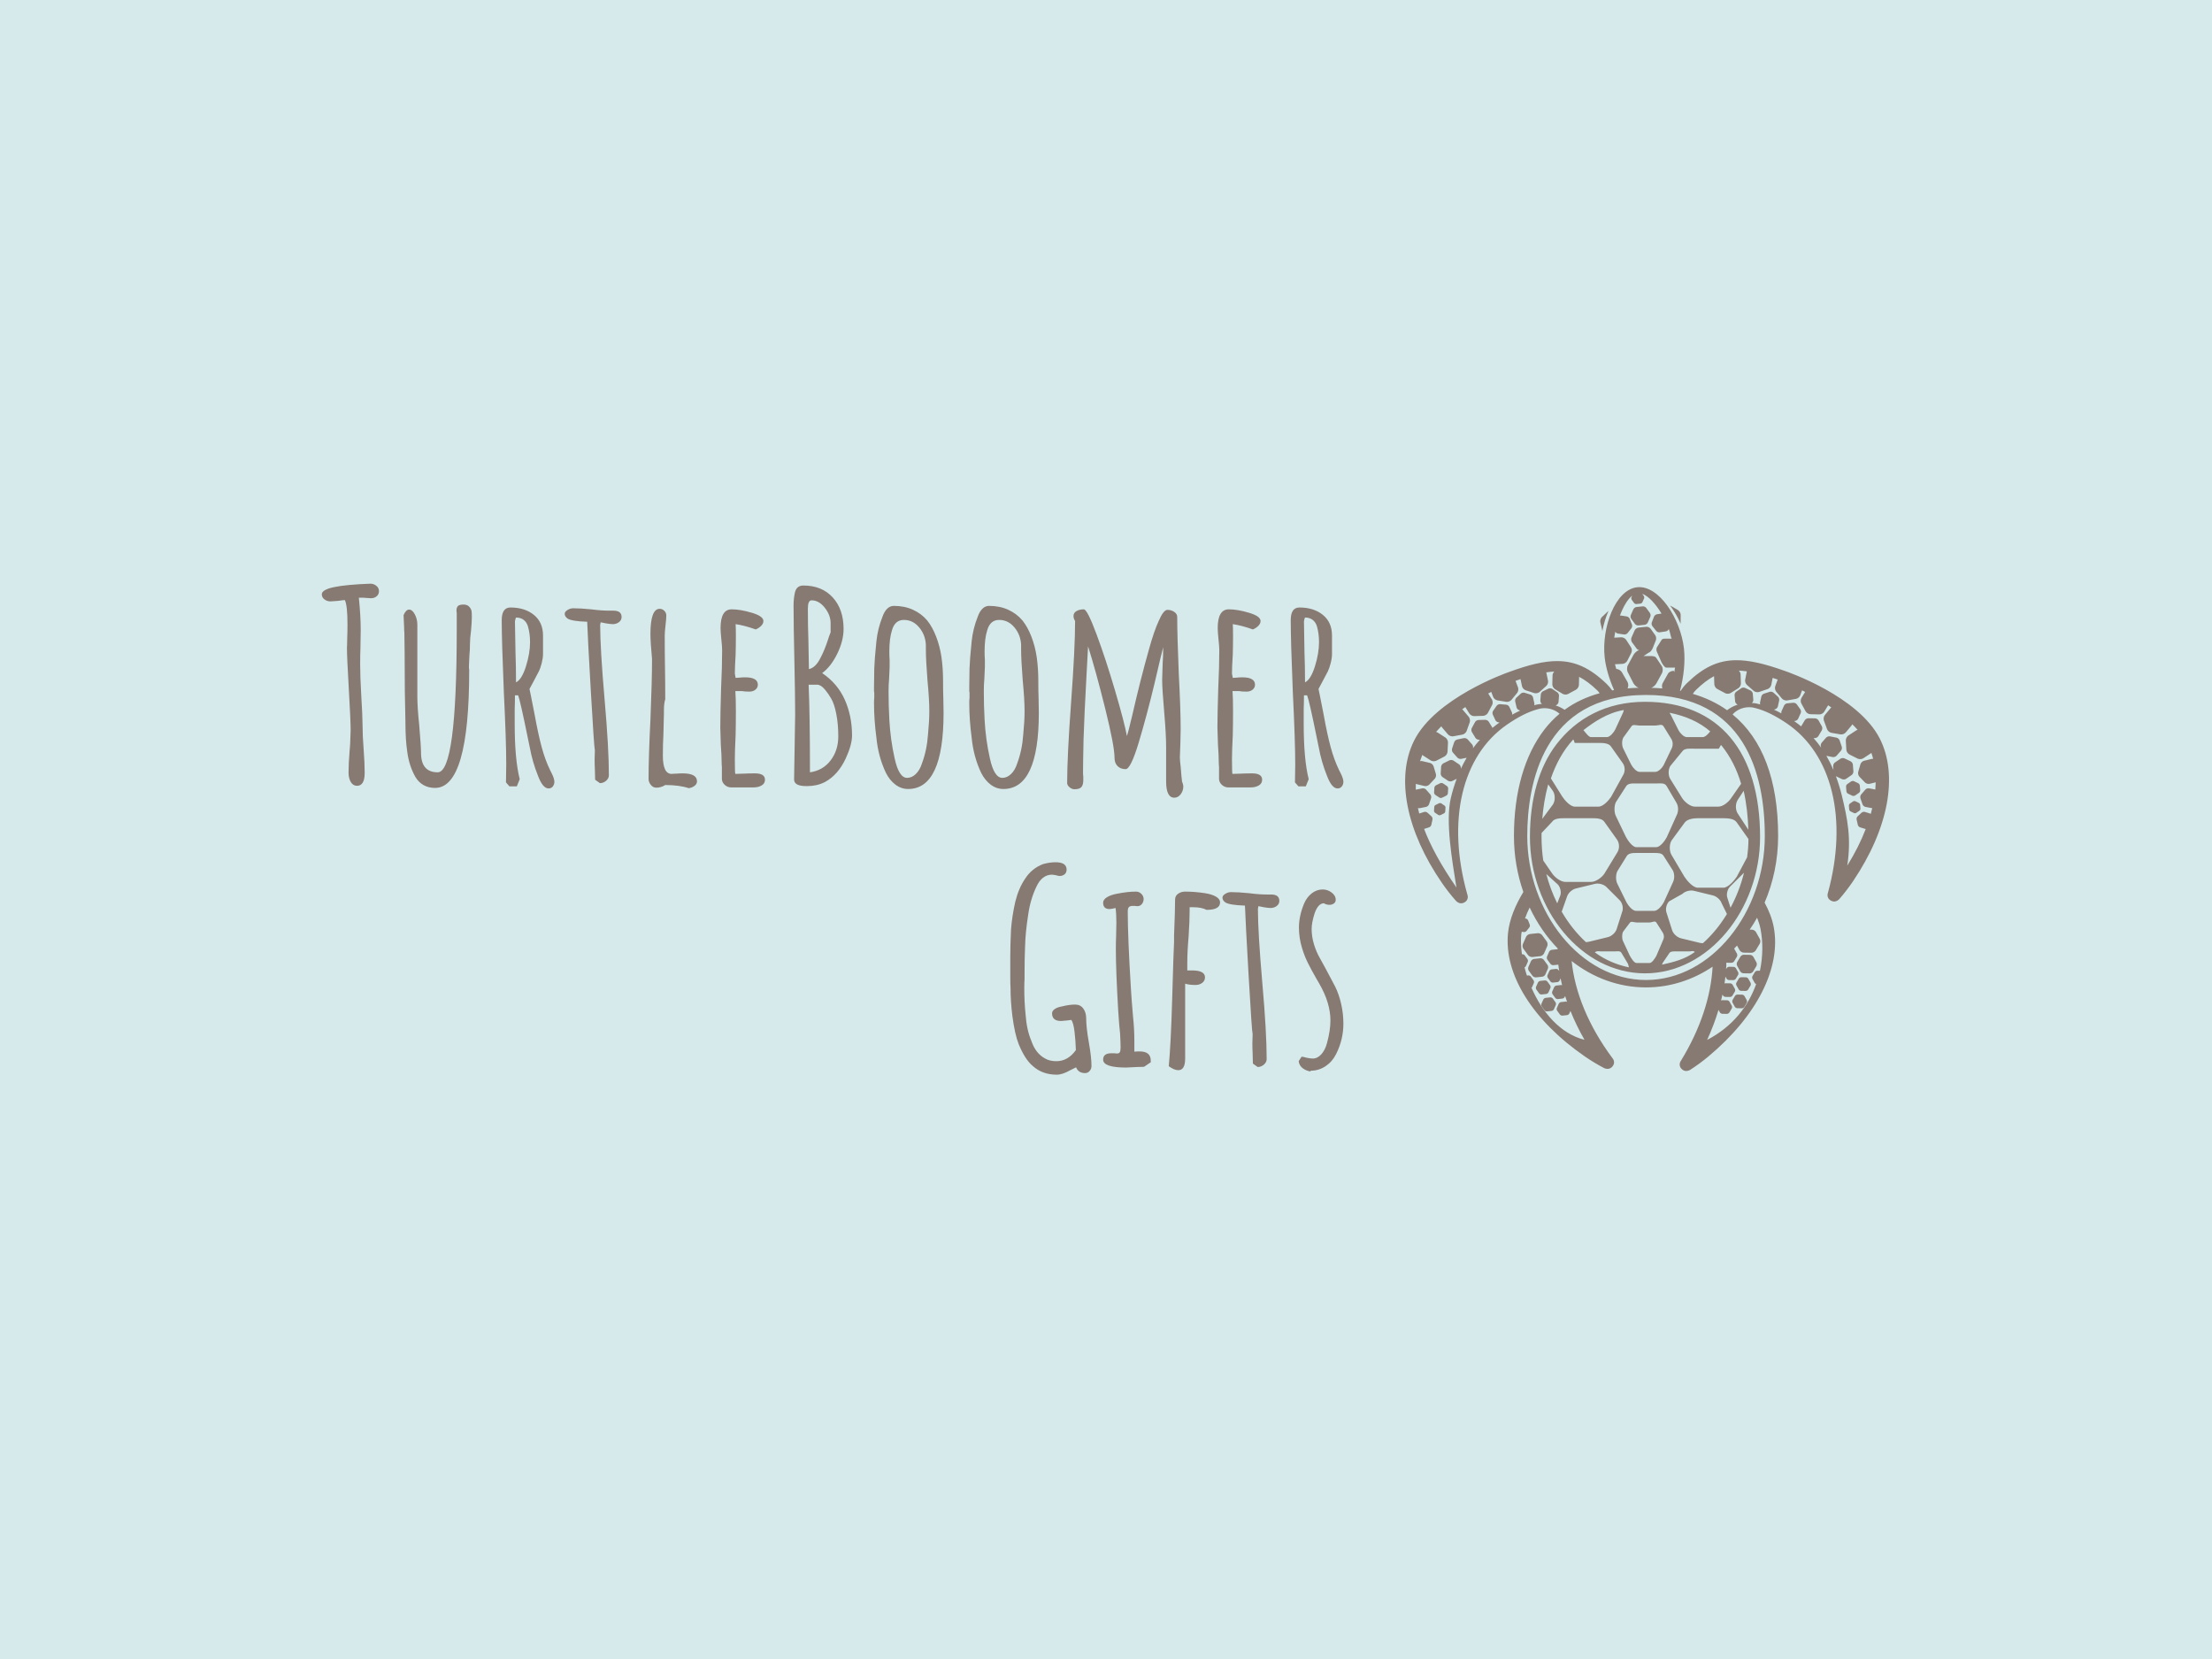 <svg version="1.1" xmlns="http://www.w3.org/2000/svg" xmlns:xlink="http://www.w3.org/1999/xlink" xmlns:i="http://ns.adobe.com/AdobeIllustrator/10.0/" xmlns:sketch="http://www.bohemiancoding.com/sketch/ns" viewBox="0 0 640 480" xml:space="preserve" preserveAspectRatio="xMidYMid meet" class=""><rect x="0px" y="0px" width="100%" height="100%" fill="#d6eaeb"></rect><g class="logo-container-box logoContainerBox" transform="scale(0.99) translate(3.232,2.424)"><g class="containerBody" transform="scale(0.943) translate(-15.885,14.408)"><g class="sampleIconBox" transform="scale(1) translate(0,0)"><g class="sampleIcons_1" transform="scale(1.795) translate(241.047,83.811)" fill="#877a72"><g><g><path d="M86.185,44.078l0.67-0.459c0.128-0.088,0.225-0.286,0.213-0.442l-0.062-0.809c-0.014-0.155-0.138-0.338-0.278-0.406   l-0.731-0.35c-0.141-0.067-0.36-0.051-0.489,0.037l-0.67,0.459c-0.128,0.088-0.223,0.287-0.212,0.443l0.062,0.809   c0.012,0.156,0.138,0.338,0.278,0.405l0.73,0.35C85.836,44.182,86.058,44.165,86.185,44.078z"></path><path d="M87.108,46.344l-0.05-0.659c-0.01-0.126-0.111-0.275-0.226-0.331l-0.596-0.285c-0.115-0.055-0.296-0.041-0.4,0.031   l-0.546,0.374c-0.104,0.072-0.181,0.233-0.172,0.36l0.051,0.659c0.01,0.126,0.111,0.276,0.227,0.33l0.596,0.285   c0.114,0.056,0.295,0.042,0.398-0.03l0.546-0.373C87.041,46.634,87.12,46.471,87.108,46.344z"></path><path d="M49.914,27.9c-6.699,0-11.845,2.854-15.295,7.344c-2.991,3.893-4.573,9.427-4.573,16.004   c0,12.554,8.913,23.537,19.868,23.537s19.868-10.983,19.868-23.537C69.782,36.564,62.726,27.9,49.914,27.9z M61.173,33.007   C60.865,33.415,60.33,34,59.872,34h-2.729c-0.526,0-1.172-0.679-1.436-1.178l-1.364-2.722c-0.083-0.155-0.132-0.105-0.162-0.303   C57.051,30.377,59.348,31.441,61.173,33.007z M48.963,32h2.731c0.525,0,1.172-0.341,1.435,0.157l1.366,2.213   c0.263,0.498,0.263,1.126,0,1.625l-1.366,2.842C52.866,39.335,52.22,40,51.694,40h-2.731c-0.526,0-1.171-0.759-1.434-1.257   l-1.366-2.761c-0.264-0.499-0.264-1.401,0-1.899l1.366-1.883C47.792,31.703,48.438,32,48.963,32z M51.854,53h-3.435   c-0.662,0-1.474-1.15-1.804-1.777l-1.718-3.573c-0.332-0.626-0.332-1.812,0-2.438l1.718-2.664C46.946,41.922,47.757,42,48.419,42   h3.435c0.662,0,1.474-0.158,1.805,0.468l1.717,2.919c0.331,0.626,0.331,1.483,0,2.11l-1.717,3.81   C53.328,51.934,52.517,53,51.854,53z M54.727,57.027c0.303,0.572,0.303,1.479,0,2.052l-1.571,3.444   C52.854,63.096,52.111,64,51.507,64h-3.142c-0.605,0-1.347-0.904-1.649-1.477l-1.571-3.192c-0.302-0.572-0.302-1.619,0-2.191   l1.571-2.536C47.019,54.03,47.76,54,48.365,54h3.142c0.604,0,1.348-0.023,1.648,0.549L54.727,57.027z M46.258,29.317   c-0.041,0.173-0.093,0.371-0.137,0.454l-1.365,2.954C44.492,33.224,43.847,34,43.32,34h-2.73c-0.415,0-0.968-0.831-1.307-1.204   C41.122,31.365,43.412,29.806,46.258,29.317z M37.517,34.414C37.631,34.456,37.746,35,37.788,35h4.106   c0.79,0,1.76,0.027,2.156,0.632l2.052,2.903c0.396,0.604,0.396,1.476,0,2.079l-2.052,3.712C43.654,44.93,42.684,46,41.894,46   h-4.106c-0.79,0-1.761-1.129-2.156-1.732l-1.965-3.142C34.498,38.698,35.726,36.354,37.517,34.414z M33.198,42.157l0.81,1.135   c0.425,0.649,0.425,1.703,0,2.351l-1.832,2.473C32.328,46.242,32.639,44.194,33.198,42.157z M32.049,51.249   c0-0.229,0.002-0.464,0.007-0.703l1.803-1.912C34.283,47.985,35.325,48,36.175,48h4.411c0.85,0,1.892-0.016,2.316,0.633   l2.206,3.095c0.425,0.648,0.425,1.574,0,2.222l-2.206,3.62C42.477,58.219,41.435,59,40.585,59h-4.411   c-0.85,0-1.892-0.85-2.316-1.498l-1.512-2.196C32.155,54.053,32.049,52.529,32.049,51.249z M35.296,61.319l-0.536,1.38   c-0.79-1.591-1.428-3.289-1.885-5.054l1.96,1.77C35.28,59.857,35.488,60.722,35.296,61.319z M39.725,69.403   c-1.611-1.473-3.029-3.261-4.194-5.268l0.933-2.631c0.191-0.598,0.868-1.214,1.504-1.368l3.303-0.803   c0.636-0.154,1.521,0.082,1.965,0.526l2.309,2.303c0.445,0.443,0.652,1.296,0.461,1.894l-0.994,3.108   c-0.191,0.598-0.867,1.214-1.503,1.369l-3.303,0.803C40.127,69.356,39.888,69.388,39.725,69.403z M41.254,71.163   C41.583,70.853,42.105,71,42.407,71h2.258c0.435,0,0.969-0.154,1.187,0.258l1.128,1.893c0.046,0.087,0.111,0.428,0.155,0.602   C45.031,73.305,43.049,72.485,41.254,71.163z M50.702,73h-2.258c-0.435,0-0.968-0.918-1.186-1.33l-1.129-2.43   c-0.217-0.412-0.217-1.231,0-1.643l1.129-1.494C47.476,65.691,48.009,66,48.444,66h2.258c0.435,0,0.969-0.381,1.186,0.031   l1.13,1.779c0.218,0.412,0.218,0.852,0,1.264l-1.13,2.658C51.671,72.145,51.137,73,50.702,73z M52.857,73.285   c0.024-0.084,0.05-0.193,0.088-0.265l1.129-1.665C54.292,70.943,54.824,71,55.26,71h2.258c0.341,0,0.734-0.184,0.996,0.104   C56.782,72.367,54.877,72.83,52.857,73.285z M59.93,69.566c-0.182,0.009-0.359,0.004-0.519-0.034l-3.303-0.804   c-0.636-0.155-1.313-0.771-1.504-1.368l-0.993-3.108c-0.192-0.599,0.016-1.451,0.46-1.895l2.311-1.302   c0.444-0.444,1.328-0.681,1.964-0.525l3.303,0.803c0.636,0.155,1.313,0.771,1.505,1.369l0.905,1.832   C62.897,66.451,61.504,68.161,59.93,69.566z M64.681,63.454l-0.555-1.734c-0.191-0.598,0.017-1.45,0.462-1.893l2.309-2.304   c0.03-0.03,0.073-0.053,0.107-0.08C66.473,59.563,65.685,61.592,64.681,63.454z M67.541,54.753l-1.782,3.346   C65.334,58.748,64.291,60,63.441,60h-4.409c-0.85,0-1.893-1.252-2.316-1.901l-2.206-3.729c-0.425-0.648-0.425-1.89,0-2.538   l2.206-3.011C57.14,48.172,58.183,48,59.032,48h4.409c0.85,0,1.893,0.082,2.317,0.73l2.017,2.856   C67.771,52.692,67.689,53.666,67.541,54.753z M67.758,49.992l-1.832-2.8c-0.425-0.647-0.425-1.709,0-2.358l1.024-1.564   C67.455,45.521,67.693,47.82,67.758,49.992z M64.765,44.559C64.37,45.164,63.398,46,62.607,46h-4.105   c-0.79,0-1.761-0.836-2.155-1.441l-2.054-3.307c-0.396-0.604-0.396-1.678,0-2.281l2.054-2.505C56.741,35.863,57.712,36,58.502,36   h4.105c0.152,0,0.312-0.649,0.472-0.615c1.601,1.993,2.7,4.183,3.429,6.669L64.765,44.559z"></path><path d="M13.824,42.317c-0.14,0.069-0.263,0.253-0.274,0.408l-0.054,0.809c-0.011,0.156,0.087,0.354,0.217,0.441l0.673,0.451   c0.129,0.088,0.35,0.103,0.49,0.033l0.727-0.356c0.14-0.069,0.264-0.253,0.274-0.409l0.055-0.808   c0.01-0.157-0.087-0.355-0.217-0.441l-0.674-0.452c-0.129-0.086-0.35-0.101-0.49-0.033L13.824,42.317z"></path><path d="M68.621,71.933c-0.102-0.184-0.355-0.336-0.564-0.339l-1.087-0.019c-0.209-0.002-0.469,0.142-0.575,0.32l-0.56,0.934   c-0.107,0.179-0.112,0.475-0.01,0.657l0.528,0.95c0.101,0.184,0.355,0.336,0.565,0.339l1.087,0.018   c0.208,0.004,0.467-0.14,0.574-0.32l0.56-0.933c0.107-0.18,0.112-0.476,0.01-0.658L68.621,71.933z"></path><path d="M67.09,78.711c-0.075-0.134-0.262-0.246-0.415-0.248l-0.8-0.013c-0.154-0.002-0.344,0.104-0.424,0.235l-0.41,0.686   c-0.078,0.132-0.082,0.35-0.007,0.484l0.389,0.698c0.073,0.135,0.261,0.246,0.415,0.25l0.799,0.012   c0.153,0.003,0.345-0.103,0.424-0.236l0.409-0.685c0.079-0.133,0.083-0.351,0.009-0.485L67.09,78.711z"></path><path d="M14.744,45.447c-0.105-0.071-0.285-0.083-0.398-0.027l-0.593,0.291c-0.114,0.057-0.214,0.206-0.223,0.333l-0.044,0.659   c-0.009,0.127,0.071,0.289,0.177,0.359l0.548,0.368c0.104,0.071,0.286,0.083,0.399,0.027l0.593-0.291   c0.114-0.056,0.215-0.206,0.223-0.333l0.044-0.659c0.008-0.127-0.07-0.289-0.176-0.358L14.744,45.447z"></path><path d="M67.752,75.714c-0.075-0.135-0.262-0.245-0.415-0.25l-0.799-0.011c-0.155-0.004-0.345,0.104-0.424,0.235l-0.41,0.686   c-0.078,0.132-0.083,0.35-0.007,0.484l0.388,0.698c0.074,0.134,0.262,0.246,0.415,0.248l0.799,0.013   c0.154,0.002,0.345-0.104,0.424-0.235l0.41-0.686c0.079-0.132,0.082-0.35,0.008-0.484L67.752,75.714z"></path><path d="M90.447,34.243c-3.721-7.312-15.922-11.516-16.439-11.691c-3.599-1.286-6.195-1.853-8.398-1.832   c-3.111,0.031-5.649,1.225-8.486,3.99c-0.42,0.409-0.767,0.851-1.067,1.309c-0.034-0.007-0.066-0.015-0.101-0.021   c0.657-2.414,0.923-5.09,0.686-7.255c-0.563-5.148-4.315-11.034-8.09-10.62c-3.774,0.413-6.164,6.971-5.601,12.119   c0.192,1.75,0.79,3.752,1.621,5.629c-0.111,0.019-0.218,0.042-0.328,0.062c-0.284-0.405-0.607-0.794-0.988-1.158   c-2.864-2.737-5.414-3.905-8.524-3.905c-2.204,0-4.794,0.593-8.38,1.915c-0.516,0.181-12.674,4.505-16.323,11.852   c-3.17,6.386-1.358,15.571,4.848,24.57c0.733,1.065,1.542,2.096,2.403,3.065c0,0,0.574,0.655,1.304,0.338   c1.054-0.458,0.663-1.413,0.663-1.413c-3.608-12.71-0.985-23.96,6.844-29.36c1.943-1.341,3.668-2.206,5.272-2.646l0.046-0.014   c0.161-0.052,0.326-0.091,0.49-0.119c0.216-0.037,0.44-0.054,0.666-0.054c0.997,0,1.929,0.363,2.593,0.961   c-0.95,0.796-1.828,1.703-2.623,2.737c-3.434,4.469-5.249,10.82-5.249,18.371c0,3.413,0.58,6.672,1.623,9.664   c-1.358,2.249-2.41,4.693-2.65,7.127c-0.699,7.095,4.252,15.041,13.247,21.254c1.062,0.734,2.185,1.411,3.333,2.014   c0,0,0.769,0.407,1.338-0.147c0.823-0.801,0.118-1.557,0.118-1.557c-4.144-5.575-6.5-11.377-7.047-16.77   c3.661,2.871,8.084,4.554,12.844,4.554c4.189,0,8.115-1.308,11.492-3.575c-0.277,5.126-2.085,10.709-5.467,16.238   c0,0-0.633,0.815,0.26,1.539c0.617,0.501,1.346,0.025,1.346,0.025c1.09-0.702,2.146-1.479,3.138-2.306   c8.397-7,12.611-15.36,11.275-22.363c-0.273-1.431-0.836-2.84-1.571-4.194c1.492-3.474,2.334-7.377,2.334-11.503   c0-9.754-2.729-16.781-7.863-20.988c0.657-0.758,1.692-1.241,2.822-1.251c0.227-0.002,0.451,0.014,0.667,0.048   c0.164,0.027,0.33,0.064,0.491,0.114l0.046,0.014c1.608,0.424,3.341,1.272,5.298,2.594c7.882,5.322,10.616,16.545,7.134,29.29   c0,0-0.383,0.96,0.677,1.408c0.732,0.309,1.3-0.352,1.3-0.352c0.852-0.979,1.649-2.017,2.373-3.089   C91.958,49.8,93.68,40.597,90.447,34.243z M44.783,15.807c0.101,0.155,0.283,0.287,0.454,0.312l1.06,0.16   c0.203,0.031,0.476-0.076,0.604-0.237l0.668-0.837c0.128-0.162,0.171-0.45,0.096-0.642l-0.391-0.997   c-0.075-0.191-0.304-0.373-0.507-0.405l-1.06-0.159c-0.038-0.006-0.082,0.014-0.124,0.017c0.57-1.522,1.306-2.805,2.122-3.447   l-0.128,0.289c-0.054,0.124-0.034,0.315,0.045,0.424l0.415,0.568c0.079,0.109,0.254,0.187,0.388,0.173l0.7-0.075   c0.134-0.015,0.29-0.128,0.344-0.251l0.285-0.643c0.055-0.124,0.035-0.314-0.045-0.424l-0.275-0.377   c1.098,0.39,2.306,1.731,3.333,3.413l-0.782,0.117c-0.203,0.032-0.432,0.213-0.507,0.405l-0.391,0.997   c-0.075,0.192-0.032,0.48,0.096,0.642l0.668,0.837c0.128,0.161,0.4,0.268,0.604,0.237l1.06-0.16   c0.204-0.03,0.433-0.212,0.508-0.404l0.047,0.132C54.248,15.899,54.413,17,54.554,17h-0.96c-0.3,0-0.669-0.038-0.818,0.222   l-0.781,1.226c-0.149,0.26-0.149,0.623,0,0.882l0.781,1.774C52.925,21.364,53.294,22,53.594,22h1.523   c-0.032,0-0.079,0.366-0.144,0.789l-0.092-0.238c-0.372,0.01-0.821,0.171-0.999,0.497l-0.921,1.638   c-0.141,0.258-0.15,0.603-0.056,0.909c-0.634-0.053-1.284-0.094-1.944-0.113c0.35-0.068,0.742-0.454,0.911-0.747l0.965-1.765   c0.186-0.321,0.186-0.878,0-1.2l-0.965-1.427C51.688,20.02,51.231,20,50.859,20h-1.192l0.899-0.596   c0.261-0.028,0.56-0.496,0.665-0.735l0.55-1.364c0.105-0.239,0.066-0.669-0.088-0.88l-0.799-1.127   c-0.153-0.211-0.492-0.376-0.751-0.349l-1.348,0.136c-0.261,0.027-0.559,0.242-0.665,0.481l-0.549,1.238   c-0.106,0.239-0.067,0.605,0.086,0.816l0.8,1.095c0.097,0.133,0.268,0.235,0.445,0.29c-0.368,0.015-0.812,0.488-0.995,0.805   l-0.965,1.783c-0.186,0.322-0.186,0.905,0,1.226l0.965,1.883c0.172,0.299,0.577,0.716,0.932,0.775   c-0.658,0.021-1.306,0.053-1.938,0.107c0.158-0.324,0.154-0.809-0.022-1.113L45.924,22.8c-0.179-0.311-0.61-0.563-0.973-0.58   c-0.084-0.272-0.159-0.54-0.224-0.801l1.324-0.07c0.301-0.016,0.657-0.248,0.793-0.516l0.708-1.389   c0.136-0.268,0.114-0.692-0.05-0.944l-0.85-1.308c-0.163-0.252-0.543-0.445-0.843-0.429L44.6,16.826   C44.65,16.488,44.712,16.148,44.783,15.807z M34.478,28.532l0.141-0.067c0.185-0.089,0.351-0.331,0.366-0.536l0.082-1.067   c0.016-0.207-0.111-0.47-0.281-0.586l-0.884-0.604c-0.17-0.117-0.461-0.139-0.648-0.05l-0.964,0.463   c-0.186,0.089-0.352,0.331-0.367,0.536l-0.081,1.068c-0.016,0.205,0.11,0.467,0.279,0.584c-0.202,0.014-0.407,0.017-0.604,0.05   c-0.245,0.042-0.488,0.103-0.727,0.176c0.033-0.11,0.044-0.228,0.022-0.327l-0.237-1.044c-0.046-0.201-0.244-0.416-0.441-0.477   l-1.023-0.316c-0.197-0.061-0.482,0.004-0.633,0.144l-0.786,0.728c-0.151,0.14-0.237,0.419-0.192,0.62l0.237,1.044   c0.046,0.201,0.245,0.415,0.441,0.476l0.193,0.06c-0.457,0.211-0.922,0.451-1.396,0.715c0.021-0.134,0.018-0.272-0.033-0.38   l-0.454-0.97c-0.087-0.187-0.326-0.354-0.532-0.372L24.89,28.31c-0.206-0.019-0.47,0.105-0.588,0.274l-0.613,0.878   c-0.118,0.168-0.144,0.46-0.056,0.646l0.454,0.97c0.087,0.187,0.327,0.353,0.533,0.372l0.183,0.016   c-0.006,0.004-0.011,0.007-0.017,0.011c-0.426,0.294-0.824,0.612-1.219,0.932c-0.009-0.021-0.007-0.05-0.018-0.068l-0.604-0.991   c-0.117-0.19-0.395-0.342-0.618-0.337l-1.16,0.028c-0.223,0.005-0.494,0.171-0.6,0.366l-0.557,1.02   c-0.106,0.195-0.099,0.513,0.017,0.703l0.604,0.991c0.115,0.19,0.393,0.342,0.618,0.336l0.163-0.004   c-0.423,0.468-0.824,0.957-1.2,1.467c0.056-0.211-0.001-0.498-0.144-0.656l-0.772-0.867c-0.148-0.167-0.449-0.266-0.667-0.221   l-1.136,0.235c-0.219,0.045-0.454,0.256-0.525,0.468l-0.364,1.102c-0.07,0.212-0.005,0.521,0.144,0.688l0.772,0.867   c0.147,0.167,0.448,0.266,0.667,0.22l0.936-0.193c-0.365,0.614-0.701,1.256-1.01,1.922l0.01-0.152   c0.015-0.224-0.124-0.507-0.31-0.63l-0.964-0.647c-0.186-0.124-0.501-0.146-0.701-0.047l-1.042,0.511   c-0.201,0.098-0.376,0.361-0.392,0.583l-0.078,1.159c-0.016,0.222,0.125,0.506,0.311,0.63l0.964,0.646   c0.184,0.125,0.501,0.145,0.701,0.047l0.784-0.385c-0.395,1.065-0.744,2.174-1.017,3.355c-0.931,4.027,0.221,10.693,0.978,15.409   c-2.704-3.906-4.488-7.229-5.584-10.113l0.861-0.275c0.173-0.056,0.347-0.248,0.386-0.426l0.2-0.926   c0.039-0.179-0.04-0.424-0.174-0.547l-0.702-0.637c-0.135-0.122-0.388-0.178-0.562-0.122l-0.849,0.272   c-0.083-0.323-0.161-0.642-0.226-0.953c0.109,0.034,0.225,0.049,0.323,0.029l1.089-0.221c0.209-0.042,0.437-0.243,0.504-0.445   l0.353-1.053c0.068-0.203,0.008-0.5-0.133-0.659l-0.735-0.833c-0.142-0.16-0.429-0.256-0.638-0.213l-1.089,0.221   c-0.015,0.003-0.03,0.012-0.044,0.017c-0.008-0.347-0.007-0.689,0.008-1.021c0.052,0.027,0.104,0.052,0.156,0.064l1.353,0.32   c0.26,0.061,0.624-0.047,0.808-0.242l0.953-1.012c0.185-0.195,0.271-0.564,0.195-0.819l-0.398-1.332   c-0.078-0.256-0.353-0.517-0.613-0.579l-1.353-0.32c-0.114-0.027-0.248-0.017-0.378,0.015c0.121-0.37,0.253-0.732,0.397-1.087   c0.036,0.034,0.07,0.072,0.108,0.097l1.342,0.862c0.259,0.166,0.694,0.187,0.967,0.046l1.418-0.731   c0.274-0.141,0.509-0.507,0.523-0.814l0.076-1.595c0.015-0.307-0.185-0.694-0.443-0.859l-1.343-0.863   c-0.078-0.05-0.172-0.082-0.272-0.105c0.288-0.331,0.59-0.656,0.91-0.973c0.032,0.069,0.069,0.134,0.114,0.188l1.035,1.215   c0.2,0.234,0.61,0.38,0.912,0.323l1.569-0.288c0.302-0.055,0.634-0.337,0.737-0.626l0.535-1.504   c0.103-0.289,0.024-0.717-0.175-0.951l-1.034-1.216c-0.027-0.031-0.065-0.057-0.099-0.084c0.182-0.127,0.365-0.253,0.548-0.375   l0.696,1.117c0.158,0.255,0.534,0.455,0.834,0.445l1.559-0.052c0.301-0.01,0.662-0.234,0.803-0.499l0.734-1.377   c0.142-0.263,0.127-0.689-0.031-0.944l-0.645-1.036c0.179-0.095,0.355-0.188,0.528-0.277l0.327,0.864   c0.106,0.281,0.436,0.551,0.731,0.599l1.539,0.252c0.297,0.049,0.695-0.101,0.885-0.333l0.988-1.207   c0.19-0.233,0.259-0.653,0.153-0.933l-0.433-1.145c0.291-0.105,0.583-0.209,0.859-0.303l0.258,1.224   c0.062,0.294,0.346,0.611,0.631,0.703l1.483,0.485c0.285,0.093,0.701,0.006,0.924-0.195l1.161-1.042   c0.224-0.2,0.356-0.604,0.294-0.898l-0.303-1.441c0.485-0.075,0.943-0.122,1.377-0.142c-0.167,0.177-0.289,0.428-0.294,0.647   l-0.039,1.56c-0.008,0.299,0.196,0.674,0.453,0.83l1.33,0.813c0.256,0.156,0.682,0.167,0.945,0.022l1.37-0.746   c0.264-0.143,0.486-0.507,0.493-0.808l0.036-1.407c1.015,0.527,2.031,1.285,3.133,2.339c0.149,0.143,0.279,0.32,0.412,0.492   c-2.256,0.624-4.274,1.564-6.05,2.861C35.557,28.962,35.039,28.706,34.478,28.532z M39.465,86.258   c-4.212-1.051-7.331-4.822-9.146-8.97c0.027-0.031,0.064-0.059,0.079-0.093l0.324-0.73c0.062-0.141,0.039-0.357-0.051-0.481   l-0.471-0.646c-0.09-0.125-0.29-0.213-0.443-0.196l-0.234,0.024c-0.153-0.472-0.29-0.94-0.409-1.408   c0.101-0.053,0.194-0.127,0.234-0.22l0.324-0.73c0.062-0.141,0.04-0.357-0.051-0.481l-0.471-0.646   c-0.091-0.125-0.291-0.213-0.443-0.196l-0.045,0.005c-0.169-1.222-0.216-2.382-0.115-3.402c0.016-0.161,0.058-0.326,0.082-0.488   l0.362,0.055c0.152,0.022,0.355-0.057,0.451-0.176l0.5-0.623c0.097-0.12,0.13-0.337,0.073-0.479l-0.29-0.744   c-0.056-0.145-0.225-0.28-0.377-0.305l-0.154-0.023c0.221-0.631,0.5-1.259,0.805-1.884c1.25,2.661,2.89,5.047,4.833,7.056   c-0.002,0.059-0.012,0.112-0.014,0.172c-0.038-0.005-0.077-0.024-0.111-0.021l-0.9,0.097c-0.173,0.018-0.374,0.163-0.444,0.323   l-0.366,0.828c-0.071,0.159-0.045,0.406,0.058,0.546l0.534,0.731c0.102,0.142,0.328,0.241,0.502,0.223l0.86-0.092   c0.019,0.165,0.032,0.325,0.055,0.493c0.028,0.204,0.069,0.411,0.102,0.616l-0.13-0.179c-0.088-0.121-0.282-0.207-0.43-0.191   l-0.773,0.083c-0.148,0.016-0.32,0.141-0.381,0.277l-0.314,0.711c-0.061,0.137-0.039,0.348,0.049,0.468l0.458,0.63   c0.087,0.12,0.282,0.206,0.431,0.19l0.772-0.082c0.149-0.017,0.32-0.142,0.381-0.277l0.164-0.37   c0.081,0.395,0.164,0.789,0.262,1.186c-0.063-0.02-0.128-0.041-0.187-0.034l-0.795,0.085c-0.153,0.017-0.329,0.145-0.392,0.285   l-0.323,0.731c-0.062,0.14-0.039,0.356,0.051,0.48l0.471,0.646c0.09,0.124,0.289,0.212,0.442,0.195l0.795-0.085   c0.152-0.015,0.329-0.145,0.391-0.285l0.071-0.161c0.106,0.339,0.218,0.678,0.336,1.017c-0.083-0.038-0.172-0.059-0.251-0.051   l-0.794,0.085c-0.153,0.017-0.329,0.145-0.392,0.285l-0.324,0.731c-0.062,0.14-0.039,0.356,0.052,0.48l0.471,0.646   c0.091,0.124,0.29,0.213,0.443,0.196l0.794-0.085c0.153-0.017,0.33-0.146,0.392-0.285l0.196-0.441   C37.711,82.941,38.517,84.607,39.465,86.258z M69.757,74.341l-0.45-0.007c-0.153-0.003-0.344,0.103-0.423,0.235l-0.411,0.686   c-0.079,0.132-0.082,0.35-0.007,0.483l0.388,0.698c0.049,0.089,0.147,0.154,0.252,0.198c-1.308,3.697-3.926,7.268-8.464,9.646   c0.795-1.729,1.446-3.461,1.963-5.182l0.234,0.422c0.076,0.135,0.263,0.247,0.416,0.25l0.8,0.012   c0.153,0.003,0.344-0.103,0.423-0.235l0.411-0.686c0.078-0.132,0.082-0.35,0.007-0.484l-0.389-0.697   c-0.074-0.135-0.261-0.247-0.415-0.249l-0.8-0.013c-0.079-0.002-0.167,0.027-0.245,0.073c0.087-0.349,0.168-0.697,0.243-1.044   l0.086,0.154c0.074,0.135,0.262,0.247,0.416,0.249l0.799,0.013c0.154,0.003,0.344-0.103,0.424-0.235l0.41-0.686   c0.079-0.132,0.081-0.349,0.008-0.484l-0.389-0.698c-0.074-0.135-0.263-0.247-0.416-0.249l-0.799-0.013   c-0.059-0.001-0.122,0.025-0.183,0.052c0.062-0.404,0.109-0.805,0.154-1.205l0.196,0.353c0.072,0.132,0.255,0.241,0.404,0.243   l0.777,0.013c0.149,0.002,0.335-0.103,0.411-0.229l0.399-0.667c0.077-0.129,0.08-0.341,0.008-0.472l-0.378-0.679   c-0.072-0.131-0.254-0.24-0.404-0.243l-0.777-0.012c-0.149-0.002-0.335,0.1-0.412,0.229l-0.113,0.188   c0.015-0.207,0.037-0.415,0.046-0.621c0.008-0.173-0.006-0.327-0.002-0.497l0.878,0.014c0.173,0.003,0.39-0.116,0.479-0.267   l0.466-0.776c0.089-0.15,0.094-0.396,0.008-0.55l-0.439-0.791c-0.011-0.02-0.037-0.031-0.051-0.05   c0.171-0.176,0.338-0.357,0.505-0.54l0.445,0.801c0.126,0.228,0.444,0.417,0.706,0.422l1.354,0.021   c0.262,0.004,0.586-0.176,0.72-0.399l0.696-1.164c0.134-0.224,0.14-0.594,0.013-0.822l-0.659-1.185   c-0.127-0.229-0.443-0.419-0.705-0.423l-0.379-0.006c0.454-0.659,0.88-1.344,1.278-2.052c0.265,0.672,0.477,1.346,0.604,2.016   C70.278,69.311,70.296,71.805,69.757,74.341z M70.598,51.071c0,13.145-9.198,24.862-20.506,24.862   c-11.308,0-20.507-11.718-20.507-24.862c0-8.903,2.664-24.351,20.507-24.351C67.041,26.721,70.598,40.196,70.598,51.071z    M84.839,56.183c0.708-4.725,0.048-8.009-0.922-12.027c-0.291-1.206-0.645-2.333-1.043-3.412c0.005,0.002,0.009,0.007,0.014,0.01   l1.045,0.5c0.201,0.098,0.518,0.073,0.701-0.053l0.957-0.656c0.186-0.125,0.322-0.411,0.305-0.633l-0.09-1.157   c-0.018-0.222-0.195-0.484-0.396-0.581l-1.047-0.501c-0.202-0.096-0.517-0.071-0.7,0.054l-0.957,0.657   c-0.186,0.126-0.322,0.41-0.306,0.634l0.052,0.656c-0.363-0.859-0.771-1.673-1.22-2.446l1.089,0.215   c0.22,0.043,0.52-0.06,0.666-0.228l0.763-0.873c0.147-0.168,0.21-0.479,0.137-0.69l-0.375-1.098   c-0.073-0.211-0.31-0.419-0.53-0.462l-1.138-0.225c-0.219-0.043-0.518,0.059-0.665,0.226l-0.764,0.875   c-0.147,0.167-0.208,0.477-0.137,0.689l0.062,0.181c-0.409-0.582-0.849-1.14-1.323-1.668l0.21,0.003   c0.225,0.004,0.501-0.15,0.614-0.342l0.595-0.997c0.113-0.191,0.119-0.508,0.01-0.703l-0.567-1.013   c-0.108-0.193-0.38-0.356-0.604-0.36l-1.159-0.016c-0.224-0.004-0.5,0.151-0.614,0.342l-0.595,0.998   c-0.012,0.02-0.009,0.05-0.019,0.072c-0.396-0.316-0.794-0.631-1.226-0.922c-0.006-0.004-0.012-0.007-0.018-0.011l0.183-0.018   c0.206-0.02,0.443-0.19,0.528-0.377l0.443-0.974c0.086-0.188,0.057-0.479-0.062-0.647l-0.622-0.872   c-0.12-0.167-0.386-0.289-0.591-0.269l-1.066,0.102c-0.205,0.021-0.442,0.19-0.527,0.377l-0.444,0.975   c-0.05,0.109-0.052,0.246-0.029,0.38c-0.436-0.237-0.86-0.447-1.282-0.643l0.242-0.077c0.195-0.063,0.392-0.279,0.436-0.48   l0.228-1.047c0.043-0.202-0.047-0.479-0.198-0.618l-0.793-0.719c-0.153-0.139-0.438-0.2-0.635-0.138l-1.019,0.328   c-0.198,0.062-0.394,0.278-0.437,0.48l-0.228,1.046c-0.021,0.101-0.01,0.22,0.026,0.332c-0.037-0.01-0.075-0.024-0.112-0.034   c-0.257-0.078-0.521-0.139-0.786-0.182c-0.175-0.027-0.354-0.026-0.532-0.039c0.149-0.128,0.262-0.361,0.245-0.551l-0.091-1.068   c-0.019-0.204-0.186-0.444-0.373-0.532L67.179,25.5c-0.188-0.087-0.478-0.062-0.647,0.056l-0.878,0.613   c-0.169,0.118-0.291,0.382-0.274,0.588l0.091,1.066c0.019,0.206,0.186,0.445,0.373,0.532l0.073,0.034   c-0.67,0.22-1.29,0.542-1.829,0.963c-1.731-1.233-3.71-2.174-5.922-2.823c0.173-0.25,0.354-0.486,0.559-0.685   c1.092-1.064,2.1-1.832,3.109-2.369l0.05,1.407c0.01,0.3,0.234,0.662,0.5,0.801l1.377,0.733c0.266,0.142,0.689,0.127,0.945-0.033   l1.322-0.827c0.256-0.158,0.455-0.534,0.445-0.833l-0.055-1.559c-0.008-0.22-0.131-0.47-0.3-0.645   c0.434,0.016,0.893,0.06,1.378,0.13l-0.288,1.443c-0.06,0.294,0.077,0.697,0.303,0.895l1.172,1.03   c0.225,0.199,0.642,0.282,0.926,0.187l1.478-0.5c0.284-0.095,0.565-0.415,0.624-0.709l0.246-1.222   c0.282,0.093,0.564,0.186,0.862,0.29l-0.421,1.149c-0.103,0.282-0.03,0.701,0.162,0.932l0.999,1.197   c0.194,0.23,0.594,0.377,0.889,0.325l1.537-0.268c0.295-0.051,0.621-0.324,0.726-0.605l0.317-0.867   c0.174,0.087,0.351,0.178,0.531,0.272l-0.634,1.042c-0.157,0.256-0.167,0.682-0.023,0.945l0.748,1.368   c0.144,0.265,0.506,0.485,0.808,0.493l1.559,0.036c0.3,0.007,0.675-0.197,0.829-0.454l0.686-1.124   c0.185,0.121,0.368,0.245,0.552,0.37c-0.033,0.028-0.072,0.054-0.099,0.086l-1.021,1.225c-0.198,0.236-0.271,0.666-0.166,0.954   l0.55,1.499c0.105,0.287,0.439,0.567,0.743,0.619l1.572,0.273c0.302,0.053,0.71-0.098,0.908-0.333l1.023-1.226   c0.044-0.053,0.08-0.119,0.111-0.188c0.322,0.314,0.628,0.635,0.919,0.964c-0.1,0.024-0.194,0.058-0.271,0.108l-1.335,0.875   c-0.257,0.169-0.452,0.559-0.435,0.864l0.092,1.594c0.017,0.307,0.256,0.67,0.531,0.808l1.425,0.717   c0.274,0.139,0.709,0.114,0.967-0.055l1.334-0.876c0.023-0.015,0.043-0.041,0.064-0.059c0.116,0.332,0.219,0.672,0.308,1.02   c-0.082-0.007-0.163-0.005-0.235,0.013l-1.351,0.334c-0.26,0.064-0.531,0.329-0.606,0.584l-0.386,1.336   c-0.074,0.256,0.017,0.624,0.203,0.818l0.962,1.001c0.186,0.193,0.552,0.297,0.811,0.234l1.041-0.257   c-0.008,0.409-0.028,0.823-0.064,1.243l-1.081-0.209c-0.21-0.042-0.497,0.06-0.638,0.221l-0.727,0.839   c-0.139,0.161-0.196,0.458-0.126,0.661l0.363,1.049c0.068,0.202,0.299,0.399,0.508,0.44l1.091,0.21   c0.024,0.005,0.055-0.009,0.081-0.008c-0.08,0.337-0.166,0.675-0.262,1.016c-0.038-0.024-0.071-0.062-0.11-0.074l-0.905-0.281   c-0.174-0.054-0.426,0.004-0.56,0.127l-0.696,0.645c-0.132,0.123-0.21,0.369-0.168,0.548l0.21,0.924   c0.039,0.177,0.215,0.367,0.39,0.421l0.904,0.28c0.021,0.006,0.048-0.002,0.071,0.001C87.228,51.928,86.168,54.049,84.839,56.183z"></path><path d="M31.819,71.821c0.26-0.027,0.559-0.244,0.665-0.483l0.55-1.24c0.106-0.239,0.066-0.607-0.087-0.817l-0.799-1.097   c-0.154-0.211-0.492-0.36-0.752-0.333l-1.349,0.144c-0.259,0.028-0.558,0.246-0.665,0.485l-0.55,1.239   c-0.105,0.238-0.066,0.606,0.088,0.818l0.799,1.096c0.153,0.211,0.492,0.36,0.751,0.333L31.819,71.821z"></path><path d="M33.989,79.128c-0.091-0.125-0.29-0.213-0.443-0.197l-0.794,0.085c-0.153,0.017-0.33,0.146-0.392,0.285l-0.324,0.73   c-0.062,0.142-0.039,0.357,0.051,0.482l0.471,0.646c0.09,0.124,0.29,0.213,0.443,0.196l0.794-0.085   c0.153-0.017,0.33-0.146,0.391-0.285l0.325-0.73c0.062-0.141,0.039-0.357-0.052-0.481L33.989,79.128z"></path><path d="M32.175,75.366c0.208-0.021,0.448-0.197,0.532-0.389l0.44-0.994c0.085-0.19,0.054-0.486-0.069-0.654l-0.64-0.879   c-0.124-0.169-0.395-0.289-0.603-0.267l-1.081,0.115c-0.208,0.022-0.448,0.196-0.532,0.389l-0.441,0.993   c-0.084,0.191-0.053,0.486,0.071,0.655l0.64,0.879c0.124,0.169,0.394,0.289,0.602,0.267L32.175,75.366z"></path><path d="M32.865,78.345c0.153-0.016,0.329-0.145,0.391-0.285l0.324-0.73c0.062-0.141,0.04-0.357-0.051-0.48l-0.471-0.646   c-0.091-0.124-0.29-0.214-0.443-0.196L31.82,76.09c-0.153,0.018-0.329,0.146-0.391,0.285l-0.324,0.73   c-0.062,0.142-0.039,0.358,0.052,0.482l0.471,0.646c0.09,0.124,0.29,0.212,0.442,0.197L32.865,78.345z"></path><path d="M56.067,14.425l0.005-1.545c0-0.301-0.212-0.67-0.472-0.821l-1.348-0.785l0.034,0.06   C54.972,12.247,55.578,13.303,56.067,14.425z"></path><path d="M42.556,15.678c0.223-1.205,0.573-2.37,1.033-3.414l0.021-0.066l-1.137,1.069c-0.218,0.205-0.34,0.613-0.271,0.905   L42.556,15.678z"></path><path d="M48.778,14.719l1.081-0.115c0.209-0.023,0.447-0.197,0.533-0.389l0.44-0.993c0.085-0.192,0.053-0.486-0.07-0.656   l-0.641-0.878c-0.124-0.17-0.395-0.29-0.602-0.267l-1.082,0.115c-0.208,0.022-0.447,0.196-0.532,0.389l-0.44,0.993   c-0.084,0.191-0.054,0.486,0.07,0.654l0.641,0.879C48.299,14.621,48.57,14.741,48.778,14.719z"></path></g></g></g></g><g class="sampleTexts_1" transform="scale(1) translate(-0,76.085)"><g class="logo--name svgLogoName_1 logoNameBox1" transform="scale(1) translate(112.03,149.9)" fill="#877a72"><path d="M11.07 0.57L11.07 0.57Q9.84 0.57 9.14-0.61L9.14-0.61L9.14-0.61Q8.45-1.80 8.45-3.53L8.45-3.53L8.45-3.53Q8.45-6.23 8.77-10.17L8.77-10.17L8.94-12.30L9.10-16.65L9.10-16.65Q9.10-19.52 8.53-29.44L8.53-29.44L8.53-29.44Q7.95-39.36 7.95-42.23L7.95-42.23L7.95-42.23Q7.95-42.48 8.00-43.17L8.00-43.17L8.00-43.17Q8.04-43.87 8.04-45.35L8.04-45.35L8.04-45.35Q8.12-46.99 8.12-49.36L8.12-49.36L8.12-49.36Q8.12-55.35 7.30-56.99L7.30-56.99L7.30-56.99Q6.81-56.99 5.17-56.74L5.17-56.74L2.87-56.58L2.87-56.58Q1.80-56.58 0.98-57.20L0.98-57.20L0.98-57.20Q0.16-57.81 0.16-58.79L0.16-58.79L0.16-58.79Q0.16-59.78 2.13-60.52L2.13-60.52L2.13-60.52Q5.00-61.50 11.89-61.91L11.89-61.91L11.89-61.91Q14.68-62.07 15.25-62.07L15.25-62.07L15.25-62.07Q16.24-62.07 17.06-61.42L17.06-61.42L17.06-61.42Q17.88-60.76 17.88-59.78L17.88-59.78L17.88-59.78Q17.88-58.79 17.18-58.18L17.18-58.18L17.18-58.18Q16.48-57.56 15.42-57.56L15.42-57.56L13.94-57.65L13.94-57.65Q13.28-57.73 12.46-57.73L12.46-57.73L11.64-57.73L11.64-57.73Q12.22-52.15 12.22-47.64L12.22-47.64L12.14-42.39L12.14-42.39Q12.05-40.02 12.05-37.06L12.05-37.06L12.05-37.06Q12.05-33.13 12.38-27.63L12.38-27.63L12.38-27.63Q12.79-20.83 12.79-18.20L12.79-18.20L12.79-18.20Q12.79-15.09 13.12-10.82L13.12-10.82L13.12-10.82Q13.45-6.48 13.45-3.44L13.45-3.44L13.45-3.44Q13.45 0.57 11.07 0.57L11.07 0.57ZM35.26 1.23L35.26 1.23Q33.29 1.23 31.73 0.37L31.73 0.37L31.73 0.37Q30.18-0.49 29.19-2.13L29.19-2.13L29.19-2.13Q27.22-5.58 26.65-9.92L26.65-9.92L26.65-9.92Q26.08-13.69 26.08-18.94L26.08-18.94L26.08-18.94Q25.83-27.80 25.83-40.59L25.83-40.59L25.75-46.90L25.75-46.90Q25.67-47.40 25.67-48.54L25.67-48.54L25.67-48.54Q25.50-51.66 25.50-52.32L25.50-52.32L25.50-52.32Q26.24-54.04 27.22-54.04L27.22-54.04L27.22-54.04Q28.21-54.04 28.99-52.56L28.99-52.56L28.99-52.56Q29.77-51.09 29.77-49.36L29.77-49.36L29.77-27.06L29.77-27.06Q29.77-23.78 30.34-18.37L30.34-18.37L30.34-18.37Q30.91-11.64 30.91-9.68L30.91-9.68L30.91-9.68Q30.91-3.61 36.08-3.61L36.08-3.61L36.08-3.61Q41.98-3.61 41.98-47.72L41.98-47.72L41.98-52.32L41.98-53.05L41.98-53.05Q41.90-53.30 41.90-53.71L41.90-53.71L41.90-53.71Q41.90-54.69 42.35-55.15L42.35-55.15L42.35-55.15Q42.80-55.60 44.12-55.60L44.12-55.60L44.12-55.60Q45.18-55.60 45.80-54.98L45.80-54.98L45.80-54.98Q46.41-54.37 46.58-53.55L46.58-53.55L46.58-53.55Q46.66-53.05 46.66-51.66L46.66-51.66L46.66-51.66Q46.66-50.35 46.41-47.48L46.41-47.48L46.41-47.48Q46.08-45.10 46.08-43.38L46.08-43.38L46.08-43.38Q46.08-41.49 45.92-40.02L45.92-40.02L45.76-36.57L45.76-35.92L45.76-35.92Q45.84-35.59 45.84-35.18L45.84-35.18L45.84-35.18Q45.84 1.23 35.26 1.23L35.26 1.23ZM70.44 1.39L70.44 1.39Q68.63 1.39 67.16-2.54L67.16-2.54L67.16-2.54Q65.44-6.81 64.62-11.32L64.62-11.32L64.04-14.10L64.04-14.10Q61.66-25.83 61.01-27.47L61.01-27.47L60.02-27.47L60.02-27.47Q60.02-25.09 59.94-23.12L59.94-23.12L59.94-18.61L59.94-18.61Q59.94-7.63 61.50-1.48L61.50-1.48L60.60 0.74L58.30 0.74L57.24-0.49L57.32-5.99L57.32-5.99Q57.32-13.37 56.58-28.37L56.58-28.37L56.58-28.37Q55.92-44.36 55.92-50.76L55.92-50.76L55.92-50.76Q55.92-54.69 58.63-54.69L58.63-54.69L58.63-54.69Q63.06-54.69 65.89-52.40L65.89-52.40L65.89-52.40Q68.72-50.10 68.72-46.00L68.72-46.00L68.72-40.26L68.72-40.26Q68.72-39.03 68.31-37.43L68.31-37.43L68.31-37.43Q67.90-35.83 67.40-34.85L67.40-34.85L65.85-31.90L64.53-29.44L64.94-27.47L66.09-21.65L66.09-21.65Q67.24-15.33 68.31-11.40L68.31-11.40L68.31-11.40Q69.37-7.46 70.93-4.26L70.93-4.26L71.42-3.28L71.42-3.28Q72.24-1.64 72.24-0.66L72.24-0.66L72.24-0.66Q72.24 0.16 71.75 0.78L71.75 0.78L71.75 0.78Q71.26 1.39 70.44 1.39L70.44 1.39ZM60.35-31.49L60.35-31.49Q62.16-32.39 63.43-36.45L63.43-36.45L63.43-36.45Q64.70-40.51 64.70-43.95L64.70-43.95L64.70-43.95Q64.70-46.58 64.04-48.87L64.04-48.87L64.04-48.87Q63.63-50.18 62.69-50.88L62.69-50.88L62.69-50.88Q61.75-51.58 60.35-51.58L60.35-51.58L60.19-51.17L60.02-50.43L60.19-40.75L60.19-40.75Q60.35-36.49 60.35-31.49L60.35-31.49ZM86.35-0.25L84.87-1.31L84.79-4.51L84.79-4.51Q84.71-5.90 84.71-7.63L84.71-7.63L84.79-10.41L84.79-10.41Q84.54-11.32 83.56-28.37L83.56-28.37L83.56-28.37Q82.57-45.43 82.41-50.27L82.41-50.27L82.41-50.27Q77.65-50.43 76.34-51.25L76.34-51.25L76.34-51.25Q75.44-51.91 75.44-52.73L75.44-52.73L75.44-52.73Q75.44-53.38 76.30-53.91L76.30-53.91L76.30-53.91Q77.16-54.45 78.06-54.45L78.06-54.45L78.06-54.45Q80.36-54.45 83.64-54.12L83.64-54.12L83.64-54.12Q86.76-53.71 89.22-53.71L89.22-53.71L89.87-53.71L90.53-53.71L90.53-53.71Q93.07-53.71 93.07-51.74L93.07-51.74L93.07-51.74Q93.07-50.76 92.25-50.14L92.25-50.14L92.25-50.14Q91.43-49.53 90.36-49.53L90.36-49.53L90.36-49.53Q89.63-49.53 88.23-49.77L88.23-49.77L86.59-50.10L86.51-49.69L86.43-49.28L86.43-49.28Q86.43-41.98 87.82-25.99L87.82-25.99L87.82-25.99Q89.13-10.99 89.13-2.71L89.13-2.71L89.13-2.71Q89.13-1.72 88.27-0.98L88.27-0.98L88.27-0.98Q87.41-0.25 86.35-0.25L86.35-0.25ZM113.90 1.31L113.90 1.31Q110.95 0.33 106.60 0.33L106.60 0.33L106.60 0.33Q105.29 1.15 103.81 1.15L103.81 1.15L103.81 1.15Q102.83 1.15 102.13 0.29L102.13 0.29L102.13 0.29Q101.43-0.57 101.43-1.56L101.43-1.56L101.43-1.56Q101.43-8.45 102.01-19.93L102.01-19.93L102.01-19.93Q102.50-32.14 102.50-38.21L102.50-38.21L102.50-38.79L102.50-38.79Q102.01-43.95 102.01-46.49L102.01-46.49L102.01-46.49Q102.01-54.28 104.88-54.28L104.88-54.28L104.88-54.28Q105.70-54.28 106.31-53.67L106.31-53.67L106.31-53.67Q106.93-53.05 106.93-52.23L106.93-52.23L106.93-52.23Q106.93-51.25 106.68-49.12L106.68-49.12L106.68-49.12Q106.44-47.07 106.44-46.00L106.44-46.00L106.44-46.00Q106.44-40.51 106.52-36.08L106.52-36.08L106.52-36.08Q106.60-31.73 106.60-26.24L106.60-26.24L106.60-26.24Q106.19-25.01 106.19-22.80L106.19-22.80L106.19-21.81L106.03-15.33L106.03-15.33Q105.86-12.46 105.86-8.77L105.86-8.77L105.86-8.77Q105.86-3.12 108.57-3.12L108.57-3.12L108.57-3.12Q108.73-3.12 109.10-3.16L109.10-3.16L109.10-3.16Q109.47-3.20 110.13-3.20L110.13-3.20L110.13-3.20Q110.86-3.28 112.01-3.28L112.01-3.28L112.01-3.28Q116.44-3.28 116.44-0.82L116.44-0.82L116.44-0.82Q116.44 0 115.70 0.57L115.70 0.57L115.70 0.57Q114.96 1.15 113.90 1.31L113.90 1.31ZM127.02 1.07L127.02 1.07Q125.95 1.07 125.09 0.33L125.09 0.33L125.09 0.33Q124.23-0.41 124.15-1.48L124.15-1.48L124.15-3.61L124.15-5.25L124.15-5.25Q124.07-5.99 124.07-6.97L124.07-6.97L124.07-6.97Q124.07-8.69 123.82-12.22L123.82-12.22L123.66-17.47L123.66-17.47Q123.66-21.48 123.90-29.44L123.90-29.44L123.90-29.44Q124.23-36.57 124.23-41.41L124.23-41.41L124.23-41.41Q124.23-42.56 123.98-44.85L123.98-44.85L123.98-44.85Q123.74-47.23 123.74-48.30L123.74-48.30L123.74-48.30Q123.74-54.12 127.18-54.12L127.18-54.12L127.18-54.12Q129.89-54.12 133.46-53.05L133.46-53.05L133.46-53.05Q137.02-51.99 137.02-50.51L137.02-50.51L137.02-50.51Q137.02-49.69 136.32-49.00L136.32-49.00L136.32-49.00Q135.63-48.30 134.64-47.89L134.64-47.89L134.64-47.89Q131.20-49.12 128.41-49.53L128.41-49.53L128.41-49.53Q128.49-48.30 128.49-46.00L128.49-46.00L128.49-46.00Q128.49-42.72 128.41-40.10L128.41-40.10L128.41-40.10Q128.17-36.16 128.17-34.19L128.17-34.19L128.41-32.88L129.72-32.96L129.72-32.96Q130.38-33.05 131.36-33.05L131.36-33.05L131.36-33.05Q135.30-33.05 135.30-30.75L135.30-30.75L135.30-30.75Q135.30-29.85 134.56-29.23L134.56-29.23L134.56-29.23Q133.82-28.62 132.68-28.62L132.68-28.62L132.68-28.62Q131.20-28.62 130.38-28.78L130.38-28.78L128.33-28.78L128.33-28.78Q128.49-26.65 128.49-22.55L128.49-22.55L128.49-22.55Q128.49-18.45 128.41-15.17L128.41-15.17L128.41-15.17Q128.17-10.17 128.17-7.71L128.17-7.71L128.17-7.71Q128.17-3.12 128.33-3.12L128.33-3.12L131.04-3.20L131.04-3.20Q132.43-3.28 134.40-3.28L134.40-3.28L134.40-3.28Q137.51-3.28 137.51-1.31L137.51-1.31L137.51-1.31Q137.51-0.16 136.49 0.45L136.49 0.45L136.49 0.45Q135.46 1.07 133.99 1.07L133.99 1.07L127.02 1.07ZM150.31 0.66L150.31 0.66Q146.53 0.66 146.53-1.39L146.53-1.39L146.70-11.48L146.86-21.57L146.86-21.57Q146.86-27.06 146.62-38.21L146.62-38.21L146.62-38.21Q146.37-49.28 146.37-54.86L146.37-54.86L146.37-55.35L146.37-55.35Q146.37-57.48 146.78-59.29L146.78-59.29L146.78-59.29Q147.27-61.50 149.40-61.50L149.40-61.50L149.40-61.50Q155.14-61.50 158.51-57.81L158.51-57.81L158.51-57.81Q161.87-54.12 161.87-48.05L161.87-48.05L161.87-48.05Q161.87-44.36 159.90-40.34L159.90-40.34L159.90-40.34Q157.93-36.33 155.23-34.36L155.23-34.36L155.23-34.36Q159.98-31.16 162.24-26.12L162.24-26.12L162.24-26.12Q164.49-21.07 164.49-15.01L164.49-15.01L164.49-15.01Q164.49-12.14 162.52-7.87L162.52-7.87L162.52-7.87Q160.15-2.79 156.05-0.57L156.05-0.57L156.05-0.57Q153.59 0.66 150.63 0.66L150.63 0.66L150.31 0.66ZM151.13-35.59L151.13-35.59Q153.26-36.08 154.73-39.11L154.73-39.11L154.73-39.11Q155.96-41.41 157.03-44.69L157.03-44.69L157.03-44.69Q157.28-45.59 157.85-46.99L157.85-46.99L157.85-49.86L157.85-49.86Q157.85-52.32 156.05-54.61L156.05-54.61L156.05-54.61Q154.24-56.91 151.95-56.91L151.95-56.91L151.95-56.91Q150.80-56.91 150.80-54.37L150.80-54.37L150.80-54.37Q150.80-48.95 150.96-44.69L150.96-44.69L151.13-35.59ZM151.45-3.61L151.45-3.61Q155.47-4.18 157.85-7.30L157.85-7.30L157.85-7.30Q160.23-10.41 160.23-14.76L160.23-14.76L160.23-14.76Q160.23-18.53 159.61-21.69L159.61-21.69L159.61-21.69Q159.00-24.85 158.01-26.49L158.01-26.49L158.01-26.49Q157.11-28.04 156.21-29.11L156.21-29.11L156.21-29.11Q155.31-30.18 154.65-30.50L154.65-30.50L154.00-30.75L151.04-30.75L151.04-30.75Q151.45-21.32 151.45-3.61L151.45-3.61ZM181.88 1.56L181.88 1.56Q179.74 1.56 177.94 0.21L177.94 0.21L177.94 0.21Q176.14-1.15 174.99-3.44L174.99-3.44L174.99-3.44Q172.61-8.45 172.04-14.35L172.04-14.35L172.04-14.35Q171.30-19.93 171.30-25.09L171.30-25.09L171.30-25.09Q171.30-26.08 171.38-26.73L171.38-26.73L171.38-28.21L171.38-28.21Q171.38-28.62 171.30-28.62L171.30-28.62L171.30-30.09L171.38-35.83L171.38-35.83Q171.46-38.46 172.04-44.20L172.04-44.20L172.04-44.20Q172.45-48.13 173.92-51.82L173.92-51.82L173.92-51.82Q174.50-53.46 175.40-54.33L175.40-54.33L175.40-54.33Q176.30-55.19 177.45-55.19L177.45-55.19L177.45-55.19Q180.73-55.19 183.35-54.00L183.35-54.00L183.35-54.00Q185.98-52.81 187.78-50.68L187.78-50.68L187.78-50.68Q189.42-48.63 190.57-45.63L190.57-45.63L190.57-45.63Q191.72-42.64 192.21-39.28L192.21-39.28L192.21-39.28Q192.70-35.83 192.70-31.98L192.70-31.98L192.70-31.32L192.70-31.32Q192.70-28.78 192.78-26.73L192.78-26.73L192.86-22.06L192.86-22.06Q192.86 1.56 181.88 1.56L181.88 1.56ZM181.55-1.89L181.55-1.89Q183.02-1.89 184.25-3.08L184.25-3.08L184.25-3.08Q185.48-4.26 186.14-6.31L186.14-6.31L186.14-6.31Q187.70-10.50 188.03-15.33L188.03-15.33L188.03-15.33Q188.44-19.52 188.44-22.55L188.44-22.55L188.44-22.55Q188.44-26.24 187.86-32.23L187.86-32.23L187.86-32.23Q187.37-38.54 187.37-41.66L187.37-41.66L187.37-43.13L187.37-43.13Q187.21-46.25 185.28-48.54L185.28-48.54L185.28-48.54Q183.35-50.84 180.56-50.84L180.56-50.84L180.56-50.84Q177.78-50.84 176.87-47.64L176.87-47.64L176.87-47.64Q176.05-45.10 176.05-41.08L176.05-41.08L176.05-41.08Q176.05-39.52 176.14-38.46L176.14-38.46L176.14-36.24L175.97-32.47L175.97-32.47Q175.81-30.75 175.81-28.70L175.81-28.70L175.81-28.70Q175.81-24.27 176.05-19.93L176.05-19.93L176.05-19.93Q176.38-13.78 177.69-7.95L177.69-7.95L177.69-7.95Q179.01-1.89 181.55-1.89L181.55-1.89ZM211.40 1.56L211.40 1.56Q209.26 1.56 207.46 0.21L207.46 0.21L207.46 0.21Q205.66-1.15 204.51-3.44L204.51-3.44L204.51-3.44Q202.13-8.45 201.56-14.35L201.56-14.35L201.56-14.35Q200.82-19.93 200.82-25.09L200.82-25.09L200.82-25.09Q200.82-26.08 200.90-26.73L200.90-26.73L200.90-28.21L200.90-28.21Q200.90-28.62 200.82-28.62L200.82-28.62L200.82-30.09L200.90-35.83L200.90-35.83Q200.98-38.46 201.56-44.20L201.56-44.20L201.56-44.20Q201.97-48.13 203.44-51.82L203.44-51.82L203.44-51.82Q204.02-53.46 204.92-54.33L204.92-54.33L204.92-54.33Q205.82-55.19 206.97-55.19L206.97-55.19L206.97-55.19Q210.25-55.19 212.87-54.00L212.87-54.00L212.87-54.00Q215.50-52.81 217.30-50.68L217.30-50.68L217.30-50.68Q218.94-48.63 220.09-45.63L220.09-45.63L220.09-45.63Q221.24-42.64 221.73-39.28L221.73-39.28L221.73-39.28Q222.22-35.83 222.22-31.98L222.22-31.98L222.22-31.32L222.22-31.32Q222.22-28.78 222.30-26.73L222.30-26.73L222.38-22.06L222.38-22.06Q222.38 1.56 211.40 1.56L211.40 1.56ZM211.07-1.89L211.07-1.89Q212.54-1.89 213.77-3.08L213.77-3.08L213.77-3.08Q215.00-4.26 215.66-6.31L215.66-6.31L215.66-6.31Q217.22-10.50 217.55-15.33L217.55-15.33L217.55-15.33Q217.96-19.52 217.96-22.55L217.96-22.55L217.96-22.55Q217.96-26.24 217.38-32.23L217.38-32.23L217.38-32.23Q216.89-38.54 216.89-41.66L216.89-41.66L216.89-43.13L216.89-43.13Q216.73-46.25 214.80-48.54L214.80-48.54L214.80-48.54Q212.87-50.84 210.08-50.84L210.08-50.84L210.08-50.84Q207.30-50.84 206.39-47.64L206.39-47.64L206.39-47.64Q205.57-45.10 205.57-41.08L205.57-41.08L205.57-41.08Q205.57-39.52 205.66-38.46L205.66-38.46L205.66-36.24L205.49-32.47L205.49-32.47Q205.33-30.75 205.33-28.70L205.33-28.70L205.33-28.70Q205.33-24.27 205.57-19.93L205.57-19.93L205.57-19.93Q205.90-13.78 207.21-7.95L207.21-7.95L207.21-7.95Q208.53-1.89 211.07-1.89L211.07-1.89ZM264.37 4.26L264.37 4.26Q261.83 4.26 261.83-0.82L261.83-0.82L261.83-6.07L261.83-11.32L261.83-11.32Q261.83-15.42 261.25-22.06L261.25-22.06L261.25-22.06Q260.60-29.52 260.60-32.31L260.60-32.31L260.76-37.39L260.76-37.39Q260.92-39.61 260.92-42.39L260.92-42.39L260.92-42.39Q260.60-41.33 258.22-31.08L258.22-31.08L258.22-31.08Q255.84-21.16 253.30-12.71L253.30-12.71L253.30-12.71Q250.84-4.59 249.28-4.59L249.28-4.59L249.28-4.59Q247.72-4.59 246.78-5.54L246.78-5.54L246.78-5.54Q245.84-6.48 245.84-8.12L245.84-8.12L245.84-8.12Q245.84-11.73 242.93-23.45L242.93-23.45L242.93-23.45Q240.01-35.18 237.64-42.64L237.64-42.64L237.14-33.37L237.14-33.37Q236.49-21.65 236.24-13.86L236.24-13.86L236.24-13.86Q236.08-6.31 236.08-3.53L236.08-3.53L236.08-3.53Q236.08-2.87 236.16-2.30L236.16-2.30L236.16-1.15L236.16-1.15Q236.16 0.25 235.59 0.94L235.59 0.94L235.59 0.94Q235.01 1.64 233.45 1.64L233.45 1.64L233.45 1.64Q232.63 1.64 231.90 1.03L231.90 1.03L231.90 1.03Q231.16 0.41 231.16-0.33L231.16-0.33L231.16-0.33Q231.16-8.69 232.39-25.42L232.39-25.42L232.39-25.42Q233.62-42.15 233.62-50.51L233.62-50.51L233.62-50.51Q233.13-51.25 233.13-52.07L233.13-52.07L233.13-52.07Q233.13-53.05 234.07-53.59L234.07-53.59L234.07-53.59Q235.01-54.12 236.32-54.12L236.32-54.12L236.32-54.12Q237.39-54.12 240.26-46.41L240.26-46.41L240.26-46.41Q243.13-38.70 246.00-28.95L246.00-28.95L246.00-28.95Q248.87-19.19 249.69-14.84L249.69-14.84L249.69-14.84Q250.35-17.06 250.76-18.94L250.76-18.94L251.25-20.91L251.25-20.91Q253.87-32.39 256.50-41.66L256.50-41.66L256.50-41.66Q258.05-47.31 259.53-50.51L259.53-50.51L259.53-50.51Q261.01-53.96 262.24-53.96L262.24-53.96L262.24-53.96Q263.38-53.96 264.33-53.34L264.33-53.34L264.33-53.34Q265.27-52.73 265.27-51.74L265.27-51.74L265.27-51.74Q265.27-45.84 265.76-34.03L265.76-34.03L265.76-34.03Q266.34-23.04 266.34-16.97L266.34-16.97L266.25-12.63L266.09-8.28L266.09-8.28Q266.09-7.30 266.34-5.33L266.34-5.33L266.58-2.46L266.58-2.46Q266.66-1.72 266.71-1.31L266.71-1.31L266.71-1.31Q266.75-0.90 266.75-0.82L266.75-0.82L266.75-0.82Q267.16 0.25 267.16 0.74L267.16 0.74L267.16 0.74Q267.16 2.13 266.34 3.20L266.34 3.20L266.34 3.20Q265.52 4.26 264.37 4.26L264.37 4.26ZM281.10 1.07L281.10 1.07Q280.03 1.07 279.17 0.33L279.17 0.33L279.17 0.33Q278.31-0.41 278.23-1.48L278.23-1.48L278.23-3.61L278.23-5.25L278.23-5.25Q278.14-5.99 278.14-6.97L278.14-6.97L278.14-6.97Q278.14-8.69 277.90-12.22L277.90-12.22L277.73-17.47L277.73-17.47Q277.73-21.48 277.98-29.44L277.98-29.44L277.98-29.44Q278.31-36.57 278.31-41.41L278.31-41.41L278.31-41.41Q278.31-42.56 278.06-44.85L278.06-44.85L278.06-44.85Q277.82-47.23 277.82-48.30L277.82-48.30L277.82-48.30Q277.82-54.12 281.26-54.12L281.26-54.12L281.26-54.12Q283.97-54.12 287.53-53.05L287.53-53.05L287.53-53.05Q291.10-51.99 291.10-50.51L291.10-50.51L291.10-50.51Q291.10-49.69 290.40-49.00L290.40-49.00L290.40-49.00Q289.71-48.30 288.72-47.89L288.72-47.89L288.72-47.89Q285.28-49.12 282.49-49.53L282.49-49.53L282.49-49.53Q282.57-48.30 282.57-46.00L282.57-46.00L282.57-46.00Q282.57-42.72 282.49-40.10L282.49-40.10L282.49-40.10Q282.24-36.16 282.24-34.19L282.24-34.19L282.49-32.88L283.80-32.96L283.80-32.96Q284.46-33.05 285.44-33.05L285.44-33.05L285.44-33.05Q289.38-33.05 289.38-30.75L289.38-30.75L289.38-30.75Q289.38-29.85 288.64-29.23L288.64-29.23L288.64-29.23Q287.90-28.62 286.75-28.62L286.75-28.62L286.75-28.62Q285.28-28.62 284.46-28.78L284.46-28.78L282.41-28.78L282.41-28.78Q282.57-26.65 282.57-22.55L282.57-22.55L282.57-22.55Q282.57-18.45 282.49-15.17L282.49-15.17L282.49-15.17Q282.24-10.17 282.24-7.71L282.24-7.71L282.24-7.71Q282.24-3.12 282.41-3.12L282.41-3.12L285.11-3.20L285.11-3.20Q286.51-3.28 288.48-3.28L288.48-3.28L288.48-3.28Q291.59-3.28 291.59-1.31L291.59-1.31L291.59-1.31Q291.59-0.16 290.57 0.45L290.57 0.45L290.57 0.45Q289.54 1.07 288.07 1.07L288.07 1.07L281.10 1.07ZM314.96 1.39L314.96 1.39Q313.16 1.39 311.68-2.54L311.68-2.54L311.68-2.54Q309.96-6.81 309.14-11.32L309.14-11.32L308.57-14.10L308.57-14.10Q306.19-25.83 305.53-27.47L305.53-27.47L304.55-27.47L304.55-27.47Q304.55-25.09 304.47-23.12L304.47-23.12L304.47-18.61L304.47-18.61Q304.47-7.63 306.02-1.48L306.02-1.48L305.12 0.74L302.83 0.74L301.76-0.49L301.84-5.99L301.84-5.99Q301.84-13.37 301.10-28.37L301.10-28.37L301.10-28.37Q300.45-44.36 300.45-50.76L300.45-50.76L300.45-50.76Q300.45-54.69 303.15-54.69L303.15-54.69L303.15-54.69Q307.58-54.69 310.41-52.40L310.41-52.40L310.41-52.40Q313.24-50.10 313.24-46.00L313.24-46.00L313.24-40.26L313.24-40.26Q313.24-39.03 312.83-37.43L312.83-37.43L312.83-37.43Q312.42-35.83 311.93-34.85L311.93-34.85L310.37-31.90L309.06-29.44L309.47-27.47L310.62-21.65L310.62-21.65Q311.76-15.33 312.83-11.40L312.83-11.40L312.83-11.40Q313.90-7.46 315.45-4.26L315.45-4.26L315.95-3.28L315.95-3.28Q316.77-1.64 316.77-0.66L316.77-0.66L316.77-0.66Q316.77 0.16 316.27 0.78L316.27 0.78L316.27 0.78Q315.78 1.39 314.96 1.39L314.96 1.39ZM304.88-31.49L304.88-31.49Q306.68-32.39 307.95-36.45L307.95-36.45L307.95-36.45Q309.22-40.51 309.22-43.95L309.22-43.95L309.22-43.95Q309.22-46.58 308.57-48.87L308.57-48.87L308.57-48.87Q308.16-50.18 307.21-50.88L307.21-50.88L307.21-50.88Q306.27-51.58 304.88-51.58L304.88-51.58L304.71-51.17L304.55-50.43L304.71-40.75L304.71-40.75Q304.88-36.49 304.88-31.49L304.88-31.49Z"></path></g><g class="logo--name svgLogoName_2 logoNameBox2" transform="scale(1) translate(321.95,237.87)" fill="#877a72"><path d="M18.04 2.13L18.04 2.13Q13.53 2.13 10.58-0.57L10.58-0.57L10.58-0.57Q8.20-2.54 6.23-7.30L6.23-7.30L6.23-7.30Q5.00-10.41 4.26-16.07L4.26-16.07L4.26-16.07Q3.69-20.66 3.69-24.76L3.69-24.76L3.69-24.76Q3.61-25.83 3.61-28.45L3.61-28.45L3.61-31.24L3.61-34.52L3.61-34.52Q3.61-38.05 3.85-42.97L3.85-42.97L3.85-42.97Q4.18-47.15 5.17-51.50L5.17-51.50L5.17-51.50Q6.23-55.76 8.28-58.71L8.28-58.71L8.28-58.71Q10.33-61.83 13.78-63.14L13.78-63.14L13.78-63.14Q15.83-63.71 17.63-63.71L17.63-63.71L17.63-63.71Q21.07-63.71 21.07-61.42L21.07-61.42L21.07-61.42Q21.07-60.52 20.46-59.98L20.46-59.98L20.46-59.98Q19.84-59.45 18.86-59.45L18.86-59.45L18.86-59.45Q18.53-59.45 17.71-59.70L17.71-59.70L16.56-59.86L16.56-59.86Q15.01-59.86 13.78-58.92L13.78-58.92L13.78-58.92Q12.55-57.97 11.73-56.17L11.73-56.17L11.73-56.17Q9.84-52.23 9.18-47.56L9.18-47.56L9.18-47.56Q8.28-41.82 8.20-37.56L8.20-37.56L8.20-37.56Q8.04-33.87 8.04-29.77L8.04-29.77L8.04-27.55L8.04-27.55Q7.95-26.40 7.95-24.68L7.95-24.68L7.95-24.68Q7.95-20.50 8.36-16.48L8.36-16.48L8.36-16.48Q8.69-11.73 10.17-8.28L10.17-8.28L10.17-8.28Q11.48-4.43 14.43-2.87L14.43-2.87L14.43-2.87Q15.83-2.05 17.88-2.05L17.88-2.05L17.88-2.05Q21.48-2.05 23.94-5.49L23.94-5.49L23.94-5.49Q23.86-8.36 23.53-11.11L23.53-11.11L23.53-11.11Q23.21-13.86 22.55-14.84L22.55-14.84L22.55-14.84Q22.47-14.84 22.18-14.80L22.18-14.80L22.18-14.80Q21.89-14.76 21.32-14.68L21.32-14.68L19.35-14.51L19.35-14.51Q16.56-14.51 16.56-16.89L16.56-16.89L16.56-16.89Q16.56-17.63 17.38-18.20L17.38-18.20L17.38-18.20Q18.20-18.78 19.60-19.02L19.60-19.02L19.60-19.02Q21.89-19.60 23.70-19.60L23.70-19.60L23.70-19.60Q25.34-19.60 26.24-18.37L26.24-18.37L26.24-18.37Q27.14-17.14 27.14-15.25L27.14-15.25L27.14-15.25Q27.14-12.55 27.96-7.87L27.96-7.87L27.96-7.87Q28.78-3.28 28.78-0.57L28.78-0.57L28.78-0.57Q28.78 0.33 28.21 0.98L28.21 0.98L28.21 0.98Q27.63 1.64 26.81 1.64L26.81 1.64L26.81 1.64Q24.76 1.64 24.03-0.08L24.03-0.08L24.03-0.16L22.22 0.74L22.22 0.74Q19.76 2.13 18.04 2.13L18.04 2.13ZM39.52-0.08L39.52-0.08Q32.39-0.08 32.39-2.54L32.39-2.54L32.39-2.54Q32.39-4.51 34.93-4.51L34.93-4.51L35.83-4.51L36.65-4.43L36.65-4.43Q37.31-4.43 37.56-4.84L37.56-4.84L37.56-4.84Q37.80-5.25 37.80-6.31L37.80-6.31L37.80-6.31Q37.80-7.71 37.64-10.66L37.64-10.66L37.64-10.66Q37.39-12.63 37.06-17.71L37.06-17.71L37.06-17.71Q36.33-30.26 36.33-36.65L36.33-36.65L36.33-36.65Q36.33-38.95 36.41-40.84L36.41-40.84L36.49-45.02L36.49-45.02Q36.49-47.72 36.24-49.53L36.24-49.53L36.24-49.53Q34.93-49.20 34.36-49.20L34.36-49.20L34.36-49.20Q32.39-49.20 32.39-51.17L32.39-51.17L32.39-51.17Q32.39-52.15 33.62-52.89L33.62-52.89L33.62-52.89Q34.85-53.63 36.74-53.96L36.74-53.96L36.74-53.96Q40.02-54.61 42.56-54.61L42.56-54.61L42.56-54.61Q43.54-54.61 44.24-53.91L44.24-53.91L44.24-53.91Q44.94-53.22 44.94-52.32L44.94-52.32L44.94-52.32Q44.94-51.41 44.40-50.76L44.40-50.76L44.40-50.76Q43.87-50.10 43.05-50.10L43.05-50.10L43.05-50.10Q42.56-50.10 42.23-50.18L42.23-50.18L41.57-50.18L41.57-50.18Q40.75-50.18 40.39-49.82L40.39-49.82L40.39-49.82Q40.02-49.45 40.02-48.46L40.02-48.46L40.02-48.46Q40.02-40.51 41-24.52L41-24.52L41-24.52Q41.16-21.57 41.66-15.83L41.66-15.83L41.66-15.83Q42.07-12.05 42.07-8.12L42.07-8.12L42.07-5.00L42.07-5.00Q42.56-5.08 43.71-5.08L43.71-5.08L43.71-5.08Q47.15-5.08 47.15-2.21L47.15-2.21L47.15-1.72L45.10-0.33L45.10-0.33Q45.02-0.33 44.57-0.29L44.57-0.29L44.57-0.29Q44.12-0.25 42.89-0.25L42.89-0.25L42.89-0.25Q40.26-0.08 39.52-0.08L39.52-0.08ZM55.68 0.74L55.68 0.74Q54.45 0.74 52.73-0.49L52.73-0.49L52.73-0.49Q53.38-7.30 53.79-21.40L53.79-21.40L53.79-21.40Q54.20-36.08 54.37-39.03L54.37-39.03L54.37-41L54.37-41Q54.69-49.04 54.69-52.15L54.69-52.15L54.69-52.15Q54.69-53.30 55.64-53.96L55.64-53.96L55.64-53.96Q56.58-54.61 57.81-54.61L57.81-54.61L57.81-54.61Q60.68-54.61 63.96-54.12L63.96-54.12L63.96-54.12Q66.09-53.79 67.36-53.05L67.36-53.05L67.36-53.05Q68.63-52.32 68.63-51.25L68.63-51.25L68.63-51.25Q68.63-48.95 64.45-48.95L64.45-48.95L64.45-48.95Q62.89-49.77 60.19-49.77L60.19-49.77L59.20-49.77L59.20-48.79L59.20-48.79Q59.20-45.59 58.88-40.67L58.88-40.67L58.88-40.67Q58.47-36.08 58.47-32.39L58.47-32.39L58.47-30.18L59.12-30.18L59.94-30.18L59.94-30.18Q63.96-30.18 63.96-28.04L63.96-28.04L63.96-28.04Q63.96-26.98 63.10-26.32L63.10-26.32L63.10-26.32Q62.24-25.67 61.01-25.67L61.01-25.67L61.01-25.67Q59.04-25.67 57.81-26.08L57.81-26.08L57.81-2.87L57.81-2.87Q57.81 0.74 55.68 0.74L55.68 0.74ZM80.28-0.25L78.80-1.31L78.72-4.51L78.72-4.51Q78.64-5.90 78.64-7.63L78.64-7.63L78.72-10.41L78.72-10.41Q78.47-11.32 77.49-28.37L77.49-28.37L77.49-28.37Q76.51-45.43 76.34-50.27L76.34-50.27L76.34-50.27Q71.59-50.43 70.27-51.25L70.27-51.25L70.27-51.25Q69.37-51.91 69.37-52.73L69.37-52.73L69.37-52.73Q69.37-53.38 70.23-53.91L70.23-53.91L70.23-53.91Q71.09-54.45 72.00-54.45L72.00-54.45L72.00-54.45Q74.29-54.45 77.57-54.12L77.57-54.12L77.57-54.12Q80.69-53.71 83.15-53.71L83.15-53.71L83.80-53.71L84.46-53.71L84.46-53.71Q87.00-53.71 87.00-51.74L87.00-51.74L87.00-51.74Q87.00-50.76 86.18-50.14L86.18-50.14L86.18-50.14Q85.36-49.53 84.30-49.53L84.30-49.53L84.30-49.53Q83.56-49.53 82.16-49.77L82.16-49.77L80.52-50.10L80.44-49.69L80.36-49.28L80.36-49.28Q80.36-41.98 81.75-25.99L81.75-25.99L81.75-25.99Q83.07-10.99 83.07-2.71L83.07-2.71L83.07-2.71Q83.07-1.72 82.20-0.98L82.20-0.98L82.20-0.98Q81.34-0.25 80.28-0.25L80.28-0.25ZM96.68 1.15L96.68 1.15Q95.20 0.90 94.18 0.08L94.18 0.08L94.18 0.08Q93.15-0.74 92.99-2.05L92.99-2.05L93.89-3.44L93.89-3.44Q94.38-3.44 95.45-3.12L95.45-3.12L95.45-3.12Q96.68-2.87 97.33-2.87L97.33-2.87L97.33-2.87Q98.81-2.87 100.00-4.18L100.00-4.18L100.00-4.18Q101.19-5.49 101.76-7.63L101.76-7.63L101.76-7.63Q102.83-11.56 102.83-14.68L102.83-14.68L102.83-14.68Q102.83-20.09 99.38-26.08L99.38-26.08L98.48-27.63L98.48-27.63Q96.92-30.34 95.86-32.47L95.86-32.47L95.86-32.47Q94.79-34.60 94.05-37.06L94.05-37.06L94.05-37.06Q93.07-40.26 93.07-43.46L93.07-43.46L93.07-43.46Q93.07-47.07 94.71-51.00L94.71-51.00L94.71-51.00Q95.53-52.89 97.05-54.08L97.05-54.08L97.05-54.08Q98.56-55.27 100.45-55.27L100.45-55.27L100.45-55.27Q101.93-55.27 103.20-54.33L103.20-54.33L103.20-54.33Q104.47-53.38 104.47-52.07L104.47-52.07L104.47-52.07Q104.47-51.33 103.89-50.92L103.89-50.92L103.89-50.92Q103.32-50.51 102.50-50.51L102.50-50.51L102.50-50.51Q101.60-50.51 100.78-51.00L100.78-51.00L100.78-51.00Q98.97-50.92 97.91-47.81L97.91-47.81L97.91-47.81Q97.01-44.94 97.01-43.05L97.01-43.05L97.01-43.05Q97.01-40.67 97.74-38.25L97.74-38.25L97.74-38.25Q98.48-35.83 99.63-33.87L99.63-33.87L101.43-30.59L104.30-25.17L104.30-25.17Q105.45-22.88 106.15-19.84L106.15-19.84L106.15-19.84Q106.85-16.81 106.85-13.69L106.85-13.69L106.85-13.69Q106.85-8.69 104.55-4.18L104.55-4.18L104.55-4.18Q103.40-1.89 101.31-0.49L101.31-0.49L101.31-0.49Q99.22 0.90 96.68 0.90L96.68 0.90L96.68 1.15Z"></path></g><g id="" class="logo--name svgSloganText_1 sloganBox" transform="scale(1) translate(428.8,254.4)" fill="#887b73"></g></g></g></g></svg>